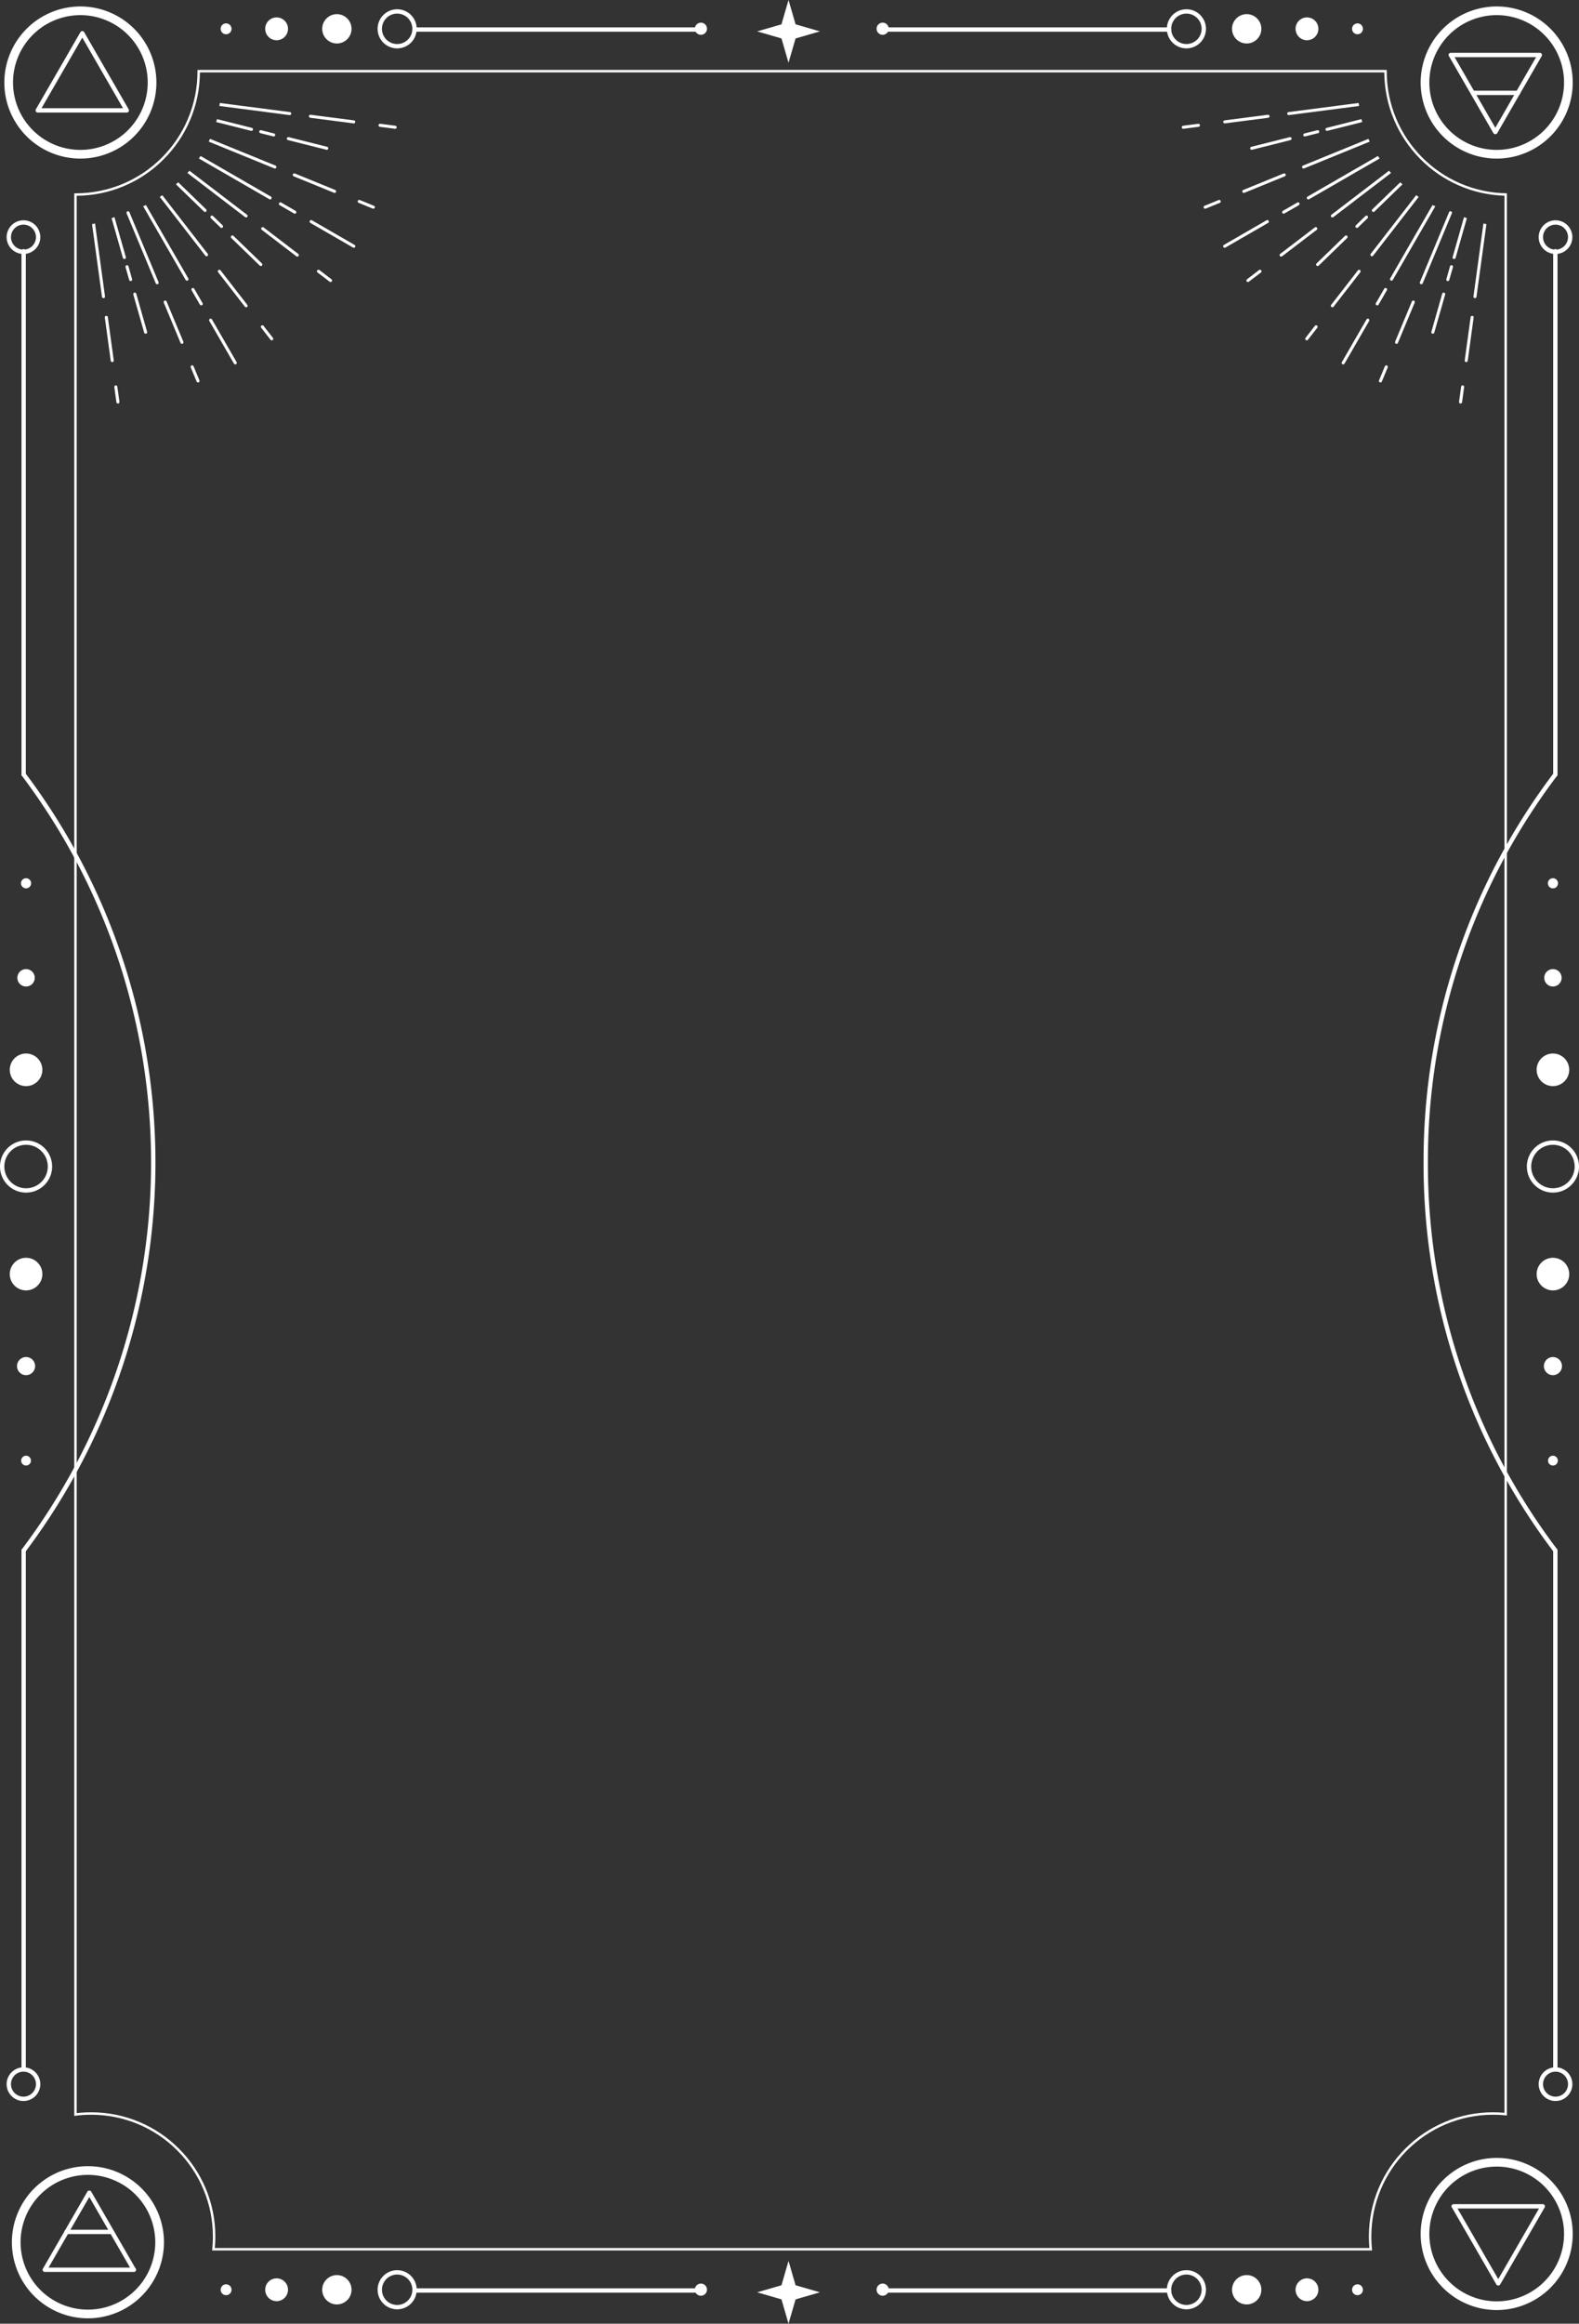 <svg xmlns="http://www.w3.org/2000/svg" preserveAspectRatio="none"  width="644.761" height="948.452" viewBox="0 0 644.761 948.452">
  <rect x="0" y="0" width="644.761" height="948.452" fill="#333333" stroke="none"/>
  <g id="グループ_14052" data-name="グループ 14052" transform="translate(-391.763 -3807.167)">
    <g id="グループ_2377" data-name="グループ 2377" transform="translate(1036.524 4755.618) rotate(180)">
      <path id="パス_45270" data-name="パス 45270" d="M31.045,62.091A31.046,31.046,0,1,1,62.091,31.045,31.08,31.08,0,0,1,31.045,62.091m0-58.543a27.5,27.5,0,1,0,27.5,27.5,27.529,27.529,0,0,0-27.5-27.5" transform="translate(2.564 5.577)" fill="#fff"/>
      <path id="パス_45272" data-name="パス 45272" d="M31.045,62.091A31.046,31.046,0,1,1,62.091,31.045,31.079,31.079,0,0,1,31.045,62.091m0-58.544a27.5,27.5,0,1,0,27.5,27.5,27.529,27.529,0,0,0-27.5-27.5" transform="translate(2.564 883.724)" fill="#fff"/>
      <path id="パス_45397" data-name="パス 45397" d="M31.045,62.091A31.046,31.046,0,1,1,62.091,31.045,31.079,31.079,0,0,1,31.045,62.091m0-58.544a27.5,27.5,0,1,0,27.5,27.5,27.529,27.529,0,0,0-27.5-27.5" transform="translate(639.903 64.291) rotate(180)" fill="#fff"/>
      <path id="パス_45273" data-name="パス 45273" d="M31.046,62.091A31.046,31.046,0,1,1,62.091,31.045,31.079,31.079,0,0,1,31.046,62.091m0-58.544a27.5,27.5,0,1,0,27.5,27.5,27.529,27.529,0,0,0-27.5-27.5" transform="translate(580.898 883.724)" fill="#fff"/>
      <path id="パス_45275" data-name="パス 45275" d="M37.275,33.218H.886a.893.893,0,0,1-.769-.444.9.9,0,0,1,0-.887L18.29.411a.926.926,0,0,1,1.539,0L37.881,31.683a.887.887,0,0,1-.606,1.535M2.421,31.444H35.695L19.06,2.628Z" transform="translate(13.907 15.58)" fill="#fff"/>
      <path id="パス_45276" data-name="パス 45276" d="M19.049,33.253h0a.886.886,0,0,1-.769-.444L.117,1.331A.887.887,0,0,1,.886,0h36.34A.887.887,0,0,1,38,1.331L19.818,32.809a.893.893,0,0,1-.769.444M2.421,1.774,19.049,30.592,35.691,1.774Z" transform="translate(592.109 902.511)" fill="#fff"/>
      <path id="パス_45279" data-name="パス 45279" d="M37.275,33.219H.886a.891.891,0,0,1-.769-.444.9.9,0,0,1,0-.886L18.29.41a.926.926,0,0,1,1.538,0L37.881,31.685a.887.887,0,0,1-.606,1.535M2.421,31.446H35.695L19.06,2.627Z" transform="translate(15.111 893.67)" fill="#fff"/>
      <path id="パス_45398" data-name="パス 45398" d="M37.275,33.219H.886a.891.891,0,0,1-.769-.444.9.9,0,0,1,0-.887L18.29.41a.926.926,0,0,1,1.538,0L37.881,31.685a.887.887,0,0,1-.606,1.535M2.421,31.446H35.695L19.06,2.628Z" transform="translate(627.356 54.345) rotate(180)" fill="#fff"/>
      <path id="パス_45280" data-name="パス 45280" d="M19.13,1.774H.887A.887.887,0,0,1,.887,0H19.13a.887.887,0,1,1,0,1.774" transform="translate(23.984 909.659)" fill="#fff"/>
      <path id="パス_45399" data-name="パス 45399" d="M19.13,1.774H.887A.887.887,0,0,1,.887,0H19.13a.887.887,0,1,1,0,1.774" transform="translate(618.483 38.356) rotate(180)" fill="#fff"/>
      <path id="パス_45281" data-name="パス 45281" d="M12.814,0l2.879,9.931L25.62,12.81l-9.927,2.88-2.879,9.93L9.93,15.689,0,12.81,9.93,9.931Z" transform="translate(309.967 0)" fill="#fff"/>
      <path id="パス_45282" data-name="パス 45282" d="M117.381,1.774H.888A.887.887,0,1,1,.888,0H117.381a.887.887,0,0,1,0,1.774" transform="translate(166.513 12.673)" fill="#fff"/>
      <path id="パス_45283" data-name="パス 45283" d="M7.983,15.964a7.982,7.982,0,1,1,7.984-7.983,7.993,7.993,0,0,1-7.984,7.983m0-14.191a6.208,6.208,0,1,0,6.209,6.207A6.215,6.215,0,0,0,7.983,1.774" transform="translate(152.322 5.875)" fill="#fff"/>
      <path id="パス_45284" data-name="パス 45284" d="M11.974,5.986A5.987,5.987,0,1,1,5.987,0a5.988,5.988,0,0,1,5.988,5.986" transform="translate(129.703 7.87)" fill="#fff"/>
      <path id="パス_45285" data-name="パス 45285" d="M9.314,4.655A4.657,4.657,0,1,1,4.657,0,4.657,4.657,0,0,1,9.314,4.655" transform="translate(106.419 9.201)" fill="#fff"/>
      <path id="パス_45286" data-name="パス 45286" d="M4.432,2.216A2.216,2.216,0,1,1,2.217,0,2.217,2.217,0,0,1,4.432,2.216" transform="translate(88.234 11.64)" fill="#fff"/>
      <path id="パス_45287" data-name="パス 45287" d="M4.955,2.476A2.477,2.477,0,1,1,2.482,0,2.476,2.476,0,0,1,4.955,2.476" transform="translate(281.861 11.417)" fill="#fff"/>
      <path id="パス_45288" data-name="パス 45288" d="M117.385,1.774H.887A.887.887,0,1,1,.887,0h116.5a.887.887,0,1,1,0,1.774" transform="translate(358.109 12.673)" fill="#fff"/>
      <path id="パス_45289" data-name="パス 45289" d="M7.979,15.964a7.982,7.982,0,1,1,7.983-7.983,7.99,7.99,0,0,1-7.983,7.983m0-14.191a6.208,6.208,0,1,0,6.209,6.207A6.212,6.212,0,0,0,7.979,1.774" transform="translate(474.607 5.875)" fill="#fff"/>
      <path id="パス_45290" data-name="パス 45290" d="M0,5.986A5.985,5.985,0,1,0,5.984,0,5.985,5.985,0,0,0,0,5.986" transform="translate(501.216 7.87)" fill="#fff"/>
      <path id="パス_45291" data-name="パス 45291" d="M0,4.655A4.655,4.655,0,1,0,4.653,0,4.654,4.654,0,0,0,0,4.655" transform="translate(527.162 9.201)" fill="#fff"/>
      <path id="パス_45292" data-name="パス 45292" d="M0,2.216A2.218,2.218,0,1,0,2.218,0,2.216,2.216,0,0,0,0,2.216" transform="translate(550.223 11.64)" fill="#fff"/>
      <path id="パス_45293" data-name="パス 45293" d="M0,2.476A2.476,2.476,0,1,0,2.478,0,2.477,2.477,0,0,0,0,2.476" transform="translate(356.075 11.417)" fill="#fff"/>
      <path id="パス_45294" data-name="パス 45294" d="M12.814,0l2.879,9.931,9.927,2.875L15.693,15.69l-2.879,9.93L9.93,15.69,0,12.806,9.93,9.931Z" transform="translate(309.967 922.832)" fill="#fff"/>
      <path id="パス_45295" data-name="パス 45295" d="M117.381,1.774H.888A.887.887,0,1,1,.888,0H117.381a.887.887,0,1,1,0,1.774" transform="translate(166.513 935.504)" fill="#fff"/>
      <path id="パス_45296" data-name="パス 45296" d="M7.983,15.963A7.981,7.981,0,1,1,15.966,7.98a7.994,7.994,0,0,1-7.984,7.983m0-14.188A6.207,6.207,0,1,0,14.192,7.98,6.214,6.214,0,0,0,7.983,1.774" transform="translate(152.322 928.705)" fill="#fff"/>
      <path id="パス_45297" data-name="パス 45297" d="M11.974,5.985A5.987,5.987,0,1,1,5.987,0a5.986,5.986,0,0,1,5.988,5.985" transform="translate(129.703 930.701)" fill="#fff"/>
      <path id="パス_45298" data-name="パス 45298" d="M9.314,4.654A4.657,4.657,0,1,1,4.657,0,4.656,4.656,0,0,1,9.314,4.654" transform="translate(106.419 932.031)" fill="#fff"/>
      <path id="パス_45299" data-name="パス 45299" d="M4.432,2.215A2.216,2.216,0,1,1,2.217,0,2.216,2.216,0,0,1,4.432,2.215" transform="translate(88.234 934.471)" fill="#fff"/>
      <path id="パス_45300" data-name="パス 45300" d="M4.955,2.478A2.477,2.477,0,1,1,2.482,0,2.475,2.475,0,0,1,4.955,2.478" transform="translate(281.861 934.245)" fill="#fff"/>
      <path id="パス_45301" data-name="パス 45301" d="M117.385,1.774H.887A.887.887,0,1,1,.887,0h116.5a.887.887,0,1,1,0,1.774" transform="translate(358.109 935.504)" fill="#fff"/>
      <path id="パス_45302" data-name="パス 45302" d="M7.979,15.963A7.981,7.981,0,1,1,15.963,7.98a7.991,7.991,0,0,1-7.983,7.983m0-14.188A6.207,6.207,0,1,0,14.188,7.98,6.211,6.211,0,0,0,7.979,1.774" transform="translate(474.607 928.705)" fill="#fff"/>
      <path id="パス_45303" data-name="パス 45303" d="M0,5.985A5.985,5.985,0,1,0,5.984,0,5.983,5.983,0,0,0,0,5.985" transform="translate(501.216 930.701)" fill="#fff"/>
      <path id="パス_45304" data-name="パス 45304" d="M0,4.654A4.655,4.655,0,1,0,4.653,0,4.654,4.654,0,0,0,0,4.654" transform="translate(527.162 932.031)" fill="#fff"/>
      <path id="パス_45305" data-name="パス 45305" d="M0,2.215A2.218,2.218,0,1,0,2.218,0,2.215,2.215,0,0,0,0,2.215" transform="translate(550.223 934.471)" fill="#fff"/>
      <path id="パス_45306" data-name="パス 45306" d="M0,2.478A2.476,2.476,0,1,0,2.478,0,2.477,2.477,0,0,0,0,2.478" transform="translate(356.075 934.245)" fill="#fff"/>
      <path id="パス_45307" data-name="パス 45307" d="M.887,213.494A.888.888,0,0,1,0,212.607V.887a.887.887,0,1,1,1.774,0v211.72a.888.888,0,0,1-.887.887" transform="translate(8.773 102.984)" fill="#fff"/>
      <path id="パス_45308" data-name="パス 45308" d="M.887,215.337A.889.889,0,0,1,0,214.45V.887a.887.887,0,0,1,1.774,0V214.45a.889.889,0,0,1-.887.887" transform="translate(8.773 631.447)" fill="#fff"/>
      <path id="パス_45309" data-name="パス 45309" d="M.888,318.516A.887.887,0,0,1,.181,317.1,260.3,260.3,0,0,0,52.924,159.257,260.288,260.288,0,0,0,.181,1.42.886.886,0,1,1,1.595.353a262.026,262.026,0,0,1,53.1,158.9,262.031,262.031,0,0,1-53.1,158.906.883.883,0,0,1-.707.353" transform="translate(8.772 314.705)" fill="#fff"/>
      <path id="パス_45310" data-name="パス 45310" d="M6.875,13.748a6.874,6.874,0,1,1,6.874-6.874,6.882,6.882,0,0,1-6.874,6.874m0-11.975a5.1,5.1,0,1,0,5.1,5.1,5.106,5.106,0,0,0-5.1-5.1" transform="translate(2.71 90.899)" fill="#fff"/>
      <path id="パス_45311" data-name="パス 45311" d="M6.875,13.748a6.874,6.874,0,1,1,6.874-6.874,6.882,6.882,0,0,1-6.874,6.874m0-11.974a5.1,5.1,0,1,0,5.1,5.1,5.1,5.1,0,0,0-5.1-5.1" transform="translate(2.71 844.785)" fill="#fff"/>
      <path id="パス_45312" data-name="パス 45312" d="M10.644,21.289A10.644,10.644,0,1,1,21.289,10.644,10.656,10.656,0,0,1,10.644,21.289m0-19.514a8.87,8.87,0,1,0,8.871,8.87,8.879,8.879,0,0,0-8.871-8.87" transform="translate(0 461.671)" fill="#fff"/>
      <path id="パス_45313" data-name="パス 45313" d="M13.305,6.653A6.653,6.653,0,1,1,6.653,0a6.655,6.655,0,0,1,6.653,6.653" transform="translate(3.991 421.758)" fill="#fff"/>
      <path id="パス_45314" data-name="パス 45314" d="M7.387,3.7A3.694,3.694,0,1,1,3.694,0,3.694,3.694,0,0,1,7.387,3.7" transform="translate(6.951 387.163)" fill="#fff"/>
      <path id="パス_45315" data-name="パス 45315" d="M3.992,2A2,2,0,1,1,2,0a2,2,0,0,1,2,2" transform="translate(8.649 350.276)" fill="#fff"/>
      <path id="パス_45316" data-name="パス 45316" d="M0,6.653a6.652,6.652,0,1,1,6.652,6.652A6.652,6.652,0,0,1,0,6.653" transform="translate(3.992 505.137)" fill="#fff"/>
      <path id="パス_45317" data-name="パス 45317" d="M0,3.547A3.548,3.548,0,1,1,3.548,7.1,3.546,3.546,0,0,1,0,3.547" transform="translate(7.096 545.795)" fill="#fff"/>
      <path id="パス_45318" data-name="パス 45318" d="M0,2.072A2.069,2.069,0,1,1,2.068,4.14,2.07,2.07,0,0,1,0,2.072" transform="translate(8.575 585.856)" fill="#fff"/>
      <path id="パス_45319" data-name="パス 45319" d="M.888,213.494A.888.888,0,0,1,0,212.607V.887a.887.887,0,0,1,1.775,0v211.72a.888.888,0,0,1-.887.887" transform="translate(634.214 102.984)" fill="#fff"/>
      <path id="パス_45320" data-name="パス 45320" d="M.888,215.337A.89.89,0,0,1,0,214.45V.887a.887.887,0,0,1,1.775,0V214.45a.889.889,0,0,1-.887.887" transform="translate(634.214 631.447)" fill="#fff"/>
      <path id="パス_45321" data-name="パス 45321" d="M53.81,318.516a.882.882,0,0,1-.707-.353A264.306,264.306,0,0,1,53.1.353.886.886,0,1,1,54.517,1.42a262.541,262.541,0,0,0,0,315.676.887.887,0,0,1-.707,1.421" transform="translate(581.291 314.705)" fill="#fff"/>
      <path id="パス_45322" data-name="パス 45322" d="M6.875,13.748a6.874,6.874,0,1,1,6.875-6.874,6.883,6.883,0,0,1-6.875,6.874m0-11.975a5.1,5.1,0,1,0,5.1,5.1,5.106,5.106,0,0,0-5.1-5.1" transform="translate(628.302 90.899)" fill="#fff"/>
      <path id="パス_45323" data-name="パス 45323" d="M6.875,13.748a6.874,6.874,0,1,1,6.875-6.874,6.882,6.882,0,0,1-6.875,6.874m0-11.974a5.1,5.1,0,1,0,5.1,5.1,5.105,5.105,0,0,0-5.1-5.1" transform="translate(628.302 844.785)" fill="#fff"/>
      <path id="パス_45324" data-name="パス 45324" d="M10.644,21.289A10.644,10.644,0,1,1,21.288,10.644,10.656,10.656,0,0,1,10.644,21.289m0-19.514a8.87,8.87,0,1,0,8.87,8.87,8.879,8.879,0,0,0-8.87-8.87" transform="translate(623.473 461.671)" fill="#fff"/>
      <path id="パス_45325" data-name="パス 45325" d="M0,6.653A6.653,6.653,0,1,0,6.653,0,6.655,6.655,0,0,0,0,6.653" transform="translate(627.464 421.758)" fill="#fff"/>
      <path id="パス_45326" data-name="パス 45326" d="M0,3.7A3.694,3.694,0,1,0,3.693,0,3.693,3.693,0,0,0,0,3.7" transform="translate(630.424 387.163)" fill="#fff"/>
      <path id="パス_45327" data-name="パス 45327" d="M0,2A2,2,0,1,0,2,0,2,2,0,0,0,0,2" transform="translate(632.12 350.276)" fill="#fff"/>
      <path id="パス_45328" data-name="パス 45328" d="M13.306,6.653a6.653,6.653,0,1,0-6.654,6.652,6.653,6.653,0,0,0,6.654-6.652" transform="translate(627.464 505.137)" fill="#fff"/>
      <path id="パス_45329" data-name="パス 45329" d="M7.1,3.547A3.548,3.548,0,1,0,3.548,7.1,3.546,3.546,0,0,0,7.1,3.547" transform="translate(630.569 545.795)" fill="#fff"/>
      <path id="パス_45330" data-name="パス 45330" d="M4.137,2.072A2.069,2.069,0,1,0,2.069,4.14,2.07,2.07,0,0,0,4.137,2.072" transform="translate(632.048 585.856)" fill="#fff"/>
      <path id="パス_45331" data-name="パス 45331" d="M29.646.307A.625.625,0,0,0,28.8.082L0,16.707c.232.339.475.675.7,1.022L29.421,1.148a.619.619,0,0,0,.225-.841" transform="translate(81.412 867.055)" fill="#fff"/>
      <path id="パス_45332" data-name="パス 45332" d="M7.086.774A.613.613,0,0,0,7.027.306.637.637,0,0,0,6.178.08L.309,3.469a.627.627,0,0,0-.228.848.621.621,0,0,0,.538.309.583.583,0,0,0,.308-.083L6.8,1.154A.618.618,0,0,0,7.086.774" transform="translate(114.113 861.232)" fill="#fff"/>
      <path id="パス_45333" data-name="パス 45333" d="M.617,11.3a.611.611,0,0,0,.312-.083L18.355,1.151a.617.617,0,0,0,.287-.382A.6.6,0,0,0,18.58.308.626.626,0,0,0,17.734.08L.31,10.138a.622.622,0,0,0-.226.849.611.611,0,0,0,.534.308" transform="translate(126.646 847.328)" fill="#fff"/>
      <path id="パス_45334" data-name="パス 45334" d="M1.157,30.866,18.443.926a.628.628,0,0,0-.225-.849.644.644,0,0,0-.853.229L0,30.394a8.589,8.589,0,0,1,1.157.472" transform="translate(58.659 833.891)" fill="#fff"/>
      <path id="パス_45335" data-name="パス 45335" d="M.022,6.648a.624.624,0,0,0,.288.374.659.659,0,0,0,.311.083.622.622,0,0,0,.534-.312L4.547.925A.607.607,0,0,0,4.61.453.642.642,0,0,0,4.319.075.646.646,0,0,0,3.473.3L.081,6.177a.623.623,0,0,0-.059.472" transform="translate(78.376 823.805)" fill="#fff"/>
      <path id="パス_45336" data-name="パス 45336" d="M.618,18.659a.618.618,0,0,0,.534-.308L11.214.926a.622.622,0,0,0,.062-.471A.592.592,0,0,0,10.989.08a.629.629,0,0,0-.845.226L.081,17.734a.614.614,0,0,0-.059.468.629.629,0,0,0,.285.377.662.662,0,0,0,.312.08" transform="translate(85.612 799.719)" fill="#fff"/>
      <path id="パス_45337" data-name="パス 45337" d="M.551,30.3c.222.056.44.132.666.191L5.29.7A.618.618,0,0,0,4.064.537L0,30.221c.187.035.36.035.551.083" transform="translate(37.802 826.763)" fill="#fff"/>
      <path id="パス_45338" data-name="パス 45338" d="M.533,18.872c.031,0,.059,0,.089,0a.619.619,0,0,0,.61-.533L3.644.7a.615.615,0,0,0-.526-.7.63.63,0,0,0-.7.526L.007,18.175a.605.605,0,0,0,.117.458.612.612,0,0,0,.409.239" transform="translate(43.018 800.668)" fill="#fff"/>
      <path id="パス_45339" data-name="パス 45339" d="M.535,7.393c.028,0,.056,0,.084,0a.621.621,0,0,0,.612-.533L2.074.7a.617.617,0,0,0-.527-.7.629.629,0,0,0-.7.534L.006,6.7a.621.621,0,0,0,.529.7" transform="translate(46.903 783.752)" fill="#fff"/>
      <path id="パス_45340" data-name="パス 45340" d="M26.779.047,0,10.975c.179.374.35.748.522,1.126L27.248,1.19a.6.6,0,0,0,.34-.336.6.6,0,0,0,0-.471.622.622,0,0,0-.808-.336" transform="translate(85.457 879.671)" fill="#fff"/>
      <path id="パス_45341" data-name="パス 45341" d="M17.678.386a.622.622,0,0,0-.807-.34L.384,6.779A.616.616,0,0,0,.048,7.1a.646.646,0,0,0,0,.481.621.621,0,0,0,.576.382.61.61,0,0,0,.236-.045L17.342,1.193a.624.624,0,0,0,.336-.807" transform="translate(119.756 869.714)" fill="#fff"/>
      <path id="パス_45342" data-name="パス 45342" d="M.622,3.586a.55.55,0,0,0,.232-.048L6.609,1.189a.622.622,0,0,0,.34-.329.633.633,0,0,0,0-.478A.628.628,0,0,0,6.141.045L.386,2.394a.619.619,0,0,0-.337.336.6.6,0,0,0,0,.471.618.618,0,0,0,.575.385" transform="translate(146.288 863.264)" fill="#fff"/>
      <path id="パス_45343" data-name="パス 45343" d="M1.022,24.936,19.587.991a.62.62,0,0,0-.111-.867.627.627,0,0,0-.866.115L0,24.234c.343.228.683.464,1.022.7" transform="translate(65.467 843.843)" fill="#fff"/>
      <path id="パス_45344" data-name="パス 45344" d="M0,14.761a.661.661,0,0,0,.236.412.6.6,0,0,0,.382.132.621.621,0,0,0,.489-.239L12.024.994a.622.622,0,0,0-.114-.87.63.63,0,0,0-.866.111L.13,14.306A.628.628,0,0,0,0,14.761" transform="translate(89.171 823.029)" fill="#fff"/>
      <path id="パス_45345" data-name="パス 45345" d="M.615,6.148A.611.611,0,0,0,1.107,5.9L4.918,1a.626.626,0,0,0-.11-.874.633.633,0,0,0-.867.115L.13,5.147a.619.619,0,0,0,.108.866.608.608,0,0,0,.377.135" transform="translate(106.738 809.539)" fill="#fff"/>
      <path id="パス_45346" data-name="パス 45346" d="M28.621.005,0,3.723c.052.41.1.814.145,1.224L28.78,1.232a.617.617,0,0,0,.534-.693.609.609,0,0,0-.693-.534" transform="translate(89.821 901.472)" fill="#fff"/>
      <path id="パス_45347" data-name="パス 45347" d="M18.892.541A.6.6,0,0,0,18.2.007L.539,2.294a.662.662,0,0,0-.413.236.635.635,0,0,0-.121.461.616.616,0,0,0,.613.537L18.358,1.234a.625.625,0,0,0,.534-.693" transform="translate(126.367 898.086)" fill="#fff"/>
      <path id="パス_45348" data-name="パス 45348" d="M.616,2.036H.7l6.163-.8A.621.621,0,0,0,7.4.542.611.611,0,0,0,6.7.005L.536.809a.609.609,0,0,0-.409.236A.6.6,0,0,0,.007,1.5a.606.606,0,0,0,.61.533" transform="translate(154.789 895.887)" fill="#fff"/>
      <path id="パス_45349" data-name="パス 45349" d="M24.448.235a.637.637,0,0,0-.866-.114L0,18.148q.411.463.818.932L24.334,1.1a.625.625,0,0,0,.114-.87" transform="translate(76.748 859.703)" fill="#fff"/>
      <path id="パス_45350" data-name="パス 45350" d="M.007,11.344a.6.6,0,0,0,.117.457.6.6,0,0,0,.492.239.573.573,0,0,0,.375-.124L15.141,1.105A.6.6,0,0,0,15.377.69a.6.6,0,0,0-.117-.451.639.639,0,0,0-.873-.117L.242,10.936a.608.608,0,0,0-.235.408" transform="translate(106.869 843.707)" fill="#fff"/>
      <path id="パス_45351" data-name="パス 45351" d="M.618,5.01a.622.622,0,0,0,.375-.125L5.934,1.1A.628.628,0,0,0,6.173.7.635.635,0,0,0,6.051.239.628.628,0,0,0,5.185.124L.244,3.893a.627.627,0,0,0-.118.873.62.62,0,0,0,.492.243" transform="translate(129.638 833.341)" fill="#fff"/>
      <path id="パス_45352" data-name="パス 45352" d="M.608,29.824l.011,0a.607.607,0,0,0,.572-.381L13.1.854a.591.591,0,0,0,0-.472.578.578,0,0,0-.333-.336.627.627,0,0,0-.807.329L.05,28.975a.6.6,0,0,0,0,.472c.038.089.121.131.191.194.124.058.25.125.37.184" transform="translate(51.86 832.431)" fill="#fff"/>
      <path id="パス_45353" data-name="パス 45353" d="M.619,17.676a.619.619,0,0,0,.572-.381L8.037.858A.625.625,0,0,0,7.7.046a.627.627,0,0,0-.807.332L.047,16.812a.634.634,0,0,0,.334.818.673.673,0,0,0,.238.045" transform="translate(67.051 808.111)" fill="#fff"/>
      <path id="パス_45354" data-name="パス 45354" d="M.618,6.977A.614.614,0,0,0,1.19,6.6L3.583.854a.617.617,0,0,0,0-.474A.628.628,0,0,0,3.251.044.636.636,0,0,0,2.44.38L.049,6.117a.614.614,0,0,0,.333.808.5.5,0,0,0,.236.052" transform="translate(78.068 792.352)" fill="#fff"/>
      <path id="パス_45355" data-name="パス 45355" d="M1.168,17.085,5.81.786A.6.6,0,0,0,5.758.316a.6.6,0,0,0-.37-.295.645.645,0,0,0-.77.425L0,16.669c.388.142.787.267,1.168.416" transform="translate(45.786 842.734)" fill="#fff"/>
      <path id="パス_45356" data-name="パス 45356" d="M1.219,6.026,2.709.784a.614.614,0,0,0-.43-.763.628.628,0,0,0-.762.426L.024,5.686a.618.618,0,0,0,.426.763.574.574,0,0,0,.173.028.627.627,0,0,0,.6-.451" transform="translate(51.452 833.734)" fill="#fff"/>
      <path id="パス_45357" data-name="パス 45357" d="M.453,16.761a.671.671,0,0,0,.169.024.613.613,0,0,0,.593-.444L5.643.785A.606.606,0,0,0,5.591.313.613.613,0,0,0,5.22.022a.633.633,0,0,0-.765.427L.023,16a.61.61,0,0,0,.055.465.6.6,0,0,0,.375.295" transform="translate(54.636 812.237)" fill="#fff"/>
      <path id="パス_45358" data-name="パス 45358" d="M14.258.018,0,3.6C.111,4,.229,4.4.333,4.8L14.56,1.224A.622.622,0,0,0,15.01.472a.634.634,0,0,0-.752-.454" transform="translate(88.498 895.032)" fill="#fff"/>
      <path id="パス_45359" data-name="パス 45359" d="M.466,1.341A.621.621,0,0,0,.618,2.564a.571.571,0,0,0,.152-.02L6.055,1.216A.581.581,0,0,0,6.432.932.612.612,0,0,0,6.5.461.623.623,0,0,0,5.753.017Z" transform="translate(106.076 892.757)" fill="#fff"/>
      <path id="パス_45360" data-name="パス 45360" d="M.618,5.174A.566.566,0,0,0,.77,5.157l15.686-3.94A.62.62,0,0,0,16.9.465a.626.626,0,0,0-.748-.447L.472,3.961a.587.587,0,0,0-.385.281.61.61,0,0,0-.069.468.624.624,0,0,0,.6.464" transform="translate(117.353 887.309)" fill="#fff"/>
      <path id="パス_45361" data-name="パス 45361" d="M.922,12.109l11.4-11.049a.622.622,0,0,0,.01-.877.635.635,0,0,0-.877-.014L0,11.273c.309.274.617.551.922.835" transform="translate(72.073 861.934)" fill="#fff"/>
      <path id="パス_45362" data-name="パス 45362" d="M1.049,4.851,4.961,1.057A.62.62,0,0,0,5.152.62.6.6,0,0,0,4.975.18.632.632,0,0,0,4.1.17L.189,3.964A.615.615,0,0,0,.616,5.025a.637.637,0,0,0,.433-.173" transform="translate(86.15 855.422)" fill="#fff"/>
      <path id="パス_45363" data-name="パス 45363" d="M0,11.859a.614.614,0,0,0,.177.444.624.624,0,0,0,.877.007L12.66,1.06a.619.619,0,0,0,.015-.877A.631.631,0,0,0,11.8.169L.19,11.422a.613.613,0,0,0-.19.437" transform="translate(94.499 839.866)" fill="#fff"/>
      <path id="パス_45364" data-name="パス 45364" d="M.082.307A.625.625,0,0,1,.927.082l28.8,16.625c-.232.339-.475.675-.7,1.022L.307,1.148A.619.619,0,0,1,.082.307" transform="translate(533.841 867.055)" fill="#fff"/>
      <path id="パス_45365" data-name="パス 45365" d="M.022.774A.614.614,0,0,1,.081.306.636.636,0,0,1,.93.08L6.8,3.469a.619.619,0,0,1-.308,1.157.584.584,0,0,1-.309-.083L.306,1.154A.618.618,0,0,1,.022.774" transform="translate(523.758 861.232)" fill="#fff"/>
      <path id="パス_45366" data-name="パス 45366" d="M18.045,11.3a.612.612,0,0,1-.312-.083L.308,1.151A.616.616,0,0,1,.021.769.6.6,0,0,1,.084.308.626.626,0,0,1,.929.08L18.353,10.138a.621.621,0,0,1,.225.849.61.61,0,0,1-.534.308" transform="translate(499.67 847.328)" fill="#fff"/>
      <path id="パス_45367" data-name="パス 45367" d="M17.369,30.866.082.926A.628.628,0,0,1,.307.077.644.644,0,0,1,1.16.306L18.525,30.394a8.568,8.568,0,0,0-1.156.472" transform="translate(567.796 833.891)" fill="#fff"/>
      <path id="パス_45368" data-name="パス 45368" d="M4.61,6.648a.624.624,0,0,1-.287.374.658.658,0,0,1-.312.083.622.622,0,0,1-.534-.312L.085.925A.609.609,0,0,1,.022.453.641.641,0,0,1,.313.075.645.645,0,0,1,1.159.3L4.552,6.177a.622.622,0,0,1,.058.472" transform="translate(561.972 823.805)" fill="#fff"/>
      <path id="パス_45369" data-name="パス 45369" d="M10.679,18.659a.618.618,0,0,1-.534-.308L.083.926A.622.622,0,0,1,.021.455.6.6,0,0,1,.308.08a.63.63,0,0,1,.846.226L11.216,17.734a.611.611,0,0,1,.059.468.627.627,0,0,1-.285.377.662.662,0,0,1-.311.08" transform="translate(548.069 799.719)" fill="#fff"/>
      <path id="パス_45370" data-name="パス 45370" d="M4.746,30.3c-.222.056-.44.132-.666.191L.006.7A.617.617,0,0,1,.536.007a.613.613,0,0,1,.7.53L5.3,30.221c-.187.035-.361.035-.551.083" transform="translate(601.881 826.763)" fill="#fff"/>
      <path id="パス_45371" data-name="パス 45371" d="M3.118,18.872c-.031,0-.059,0-.09,0a.619.619,0,0,1-.609-.533L.006.7a.616.616,0,0,1,.527-.7.63.63,0,0,1,.7.526L3.644,18.175a.6.6,0,0,1-.118.458.614.614,0,0,1-.409.239" transform="translate(598.312 800.668)" fill="#fff"/>
      <path id="パス_45372" data-name="パス 45372" d="M1.545,7.393c-.028,0-.055,0-.083,0a.623.623,0,0,1-.613-.533L.006.7a.616.616,0,0,1,.527-.7.628.628,0,0,1,.7.534L2.075,6.7a.623.623,0,0,1-.53.7" transform="translate(595.997 783.752)" fill="#fff"/>
      <path id="パス_45373" data-name="パス 45373" d="M.855.047,27.636,10.975c-.18.374-.349.748-.523,1.126L.388,1.19A.6.6,0,0,1,.048.853a.6.6,0,0,1,0-.471A.621.621,0,0,1,.855.047" transform="translate(531.889 879.671)" fill="#fff"/>
      <path id="パス_45374" data-name="パス 45374" d="M.046.386A.623.623,0,0,1,.854.046L17.339,6.779a.618.618,0,0,1,.337.326.644.644,0,0,1,0,.481.621.621,0,0,1-.576.382.609.609,0,0,1-.235-.045L.382,1.193A.624.624,0,0,1,.046.386" transform="translate(507.501 869.714)" fill="#fff"/>
      <path id="パス_45375" data-name="パス 45375" d="M6.374,3.586a.551.551,0,0,1-.232-.048L.386,1.189A.621.621,0,0,1,.047.859a.628.628,0,0,1,0-.478A.627.627,0,0,1,.855.045L6.61,2.394a.62.62,0,0,1,.337.336.6.6,0,0,1,0,.471.618.618,0,0,1-.575.385" transform="translate(491.697 863.264)" fill="#fff"/>
      <path id="パス_45376" data-name="パス 45376" d="M18.694,24.936.129.991A.619.619,0,0,1,.24.124a.628.628,0,0,1,.866.115l18.61,23.995q-.515.343-1.022.7" transform="translate(559.797 843.843)" fill="#fff"/>
      <path id="パス_45377" data-name="パス 45377" d="M12.147,14.761a.659.659,0,0,1-.235.412.6.6,0,0,1-.382.132.62.62,0,0,1-.488-.239L.128.994A.622.622,0,0,1,.242.124a.63.63,0,0,1,.866.111L12.023,14.306a.625.625,0,0,1,.125.455" transform="translate(543.656 823.029)" fill="#fff"/>
      <path id="パス_45378" data-name="パス 45378" d="M4.432,6.148A.613.613,0,0,1,3.94,5.9L.129,1A.626.626,0,0,1,.24.122a.632.632,0,0,1,.866.115l3.811,4.91a.6.6,0,0,1,.125.457.627.627,0,0,1-.61.545" transform="translate(533.194 809.539)" fill="#fff"/>
      <path id="パス_45379" data-name="パス 45379" d="M.7.005l28.62,3.717c-.052.41-.1.814-.146,1.224L.538,1.232A.615.615,0,0,1,0,.539.608.608,0,0,1,.7.005" transform="translate(525.841 901.472)" fill="#fff"/>
      <path id="パス_45380" data-name="パス 45380" d="M0,.541A.6.6,0,0,1,.7.007l17.66,2.287a.662.662,0,0,1,.413.236.636.636,0,0,1,.121.461.617.617,0,0,1-.612.537L.538,1.234A.625.625,0,0,1,0,.541" transform="translate(499.714 898.086)" fill="#fff"/>
      <path id="パス_45381" data-name="パス 45381" d="M6.787,2.036H6.7l-6.164-.8a.622.622,0,0,1-.534-.7A.612.612,0,0,1,.7.005l6.168.8A.616.616,0,0,1,7.4,1.5a.606.606,0,0,1-.61.533" transform="translate(482.788 895.887)" fill="#fff"/>
      <path id="パス_45382" data-name="パス 45382" d="M.126.235A.638.638,0,0,1,.992.121L24.575,18.148q-.411.463-.818.932L.241,1.1A.625.625,0,0,1,.126.235" transform="translate(543.657 859.703)" fill="#fff"/>
      <path id="パス_45383" data-name="パス 45383" d="M15.377,11.344a.607.607,0,0,1-.61.7.573.573,0,0,1-.375-.124L.242,1.105A.6.6,0,0,1,.007.69.6.6,0,0,1,.124.239.639.639,0,0,1,1,.122L15.142,10.936a.61.61,0,0,1,.235.408" transform="translate(522.727 843.707)" fill="#fff"/>
      <path id="パス_45384" data-name="パス 45384" d="M5.559,5.01a.622.622,0,0,1-.374-.125L.244,1.1A.627.627,0,0,1,0,.7.636.636,0,0,1,.126.239.628.628,0,0,1,.993.124l4.941,3.77a.628.628,0,0,1,.118.873.619.619,0,0,1-.492.243" transform="translate(509.163 833.341)" fill="#fff"/>
      <path id="パス_45385" data-name="パス 45385" d="M12.541,29.824l-.011,0a.606.606,0,0,1-.571-.381L.049.854a.592.592,0,0,1,0-.472A.581.581,0,0,1,.382.047a.628.628,0,0,1,.808.329L13.1,28.975a.6.6,0,0,1,0,.472c-.038.089-.121.131-.19.194-.125.058-.25.125-.37.184" transform="translate(579.974 832.431)" fill="#fff"/>
      <path id="パス_45386" data-name="パス 45386" d="M7.464,17.676a.619.619,0,0,1-.572-.381L.046.858A.625.625,0,0,1,.382.046a.627.627,0,0,1,.807.332L8.035,16.812a.632.632,0,0,1-.332.818.681.681,0,0,1-.239.045" transform="translate(569.846 808.111)" fill="#fff"/>
      <path id="パス_45387" data-name="パス 45387" d="M3.013,6.977A.613.613,0,0,1,2.442,6.6L.047.854a.621.621,0,0,1,0-.474A.63.63,0,0,1,.379.044.636.636,0,0,1,1.19.38L3.581,6.117a.614.614,0,0,1-.334.808.5.5,0,0,1-.235.052" transform="translate(563.281 792.352)" fill="#fff"/>
      <path id="パス_45388" data-name="パス 45388" d="M4.669,17.085.026.786A.6.6,0,0,1,.078.316.6.6,0,0,1,.448.021a.645.645,0,0,1,.77.425L5.836,16.669c-.388.142-.787.267-1.167.416" transform="translate(593.359 842.734)" fill="#fff"/>
      <path id="パス_45389" data-name="パス 45389" d="M1.514,6.026.024.784A.614.614,0,0,1,.454.022a.63.63,0,0,1,.762.426L2.709,5.686a.619.619,0,0,1-.426.763.581.581,0,0,1-.173.028.626.626,0,0,1-.6-.451" transform="translate(590.795 833.734)" fill="#fff"/>
      <path id="パス_45390" data-name="パス 45390" d="M5.216,16.761a.67.67,0,0,1-.17.024.614.614,0,0,1-.593-.444L.026.785A.61.61,0,0,1,.449.022a.633.633,0,0,1,.765.427L5.645,16a.616.616,0,0,1-.429.759" transform="translate(584.674 812.237)" fill="#fff"/>
      <path id="パス_45391" data-name="パス 45391" d="M.77.018,15.028,3.6C14.918,4,14.8,4.4,14.7,4.8L.469,1.224A.622.622,0,0,1,.019.472.634.634,0,0,1,.77.018" transform="translate(541.454 895.032)" fill="#fff"/>
      <path id="パス_45392" data-name="パス 45392" d="M6.055,1.341A.621.621,0,0,1,5.9,2.564a.576.576,0,0,1-.152-.02L.466,1.216A.581.581,0,0,1,.089.932.607.607,0,0,1,.02.461.622.622,0,0,1,.768.017Z" transform="translate(532.382 892.757)" fill="#fff"/>
      <path id="パス_45393" data-name="パス 45393" d="M16.3,5.174a.566.566,0,0,1-.152-.017L.465,1.217A.62.62,0,0,1,.019.465.626.626,0,0,1,.767.019L16.449,3.961a.584.584,0,0,1,.384.281.612.612,0,0,1,.07.468.625.625,0,0,1-.6.464" transform="translate(510.706 887.309)" fill="#fff"/>
      <path id="パス_45394" data-name="パス 45394" d="M11.586,12.109.186,1.059A.623.623,0,0,1,.176.182.635.635,0,0,1,1.052.169l11.454,11.1c-.308.274-.617.551-.921.835" transform="translate(560.398 861.934)" fill="#fff"/>
      <path id="パス_45395" data-name="パス 45395" d="M4.1,4.851.19,1.057A.616.616,0,0,1,0,.62.6.6,0,0,1,.177.18.631.631,0,0,1,1.049.17L4.961,3.964a.615.615,0,0,1-.426,1.061A.637.637,0,0,1,4.1,4.851" transform="translate(553.679 855.422)" fill="#fff"/>
      <path id="パス_45396" data-name="パス 45396" d="M12.85,11.859a.62.62,0,0,1-1.054.451L.189,1.06A.619.619,0,0,1,.175.183.63.63,0,0,1,1.048.169L12.659,11.422a.614.614,0,0,1,.19.437" transform="translate(537.632 839.866)" fill="#fff"/>
    </g>
    <g id="前面オブジェクトで型抜き_4" data-name="前面オブジェクトで型抜き 4" transform="translate(422.079 3835.717)" fill="none">
      <path d="M529.964,890H56.3a50.472,50.472,0,0,0,.319-5.665,49.439,49.439,0,0,0-3.905-19.355,49.559,49.559,0,0,0-10.65-15.805A49.523,49.523,0,0,0,6.92,834.611a50.262,50.262,0,0,0-6.92.478V50.35c.159,0,.347,0,.63,0a49.342,49.342,0,0,0,19.343-3.908A49.487,49.487,0,0,0,35.768,35.789a49.526,49.526,0,0,0,10.65-15.8A49.417,49.417,0,0,0,50.323.629c0-.21,0-.42,0-.629H535.94V.037c0,.2,0,.394,0,.591a49.439,49.439,0,0,0,3.847,19.218,49.553,49.553,0,0,0,10.5,15.736,49.536,49.536,0,0,0,15.592,10.688A49.331,49.331,0,0,0,585,50.35v784.58a50.247,50.247,0,0,0-5.661-.319,49.677,49.677,0,0,0-49.694,49.724,50.509,50.509,0,0,0,.319,5.665Z" stroke="none"/>
      <path d="M 528.857 889 C 528.716 887.452 528.645 885.888 528.645 884.334 C 528.645 877.489 529.985 870.846 532.629 864.59 C 535.184 858.549 538.839 853.124 543.493 848.467 C 548.15 843.808 553.571 840.151 559.607 837.596 C 565.859 834.951 572.498 833.61 579.339 833.61 C 580.895 833.61 582.458 833.681 584 833.822 L 584 51.328 C 577.574 51.126 571.348 49.735 565.479 47.188 C 559.514 44.601 554.163 40.932 549.574 36.286 C 544.982 31.638 541.378 26.238 538.861 20.234 C 536.304 14.135 534.984 7.666 534.937 1 L 51.322 1 C 51.274 7.72 49.935 14.236 47.339 20.373 C 44.79 26.41 41.134 31.834 36.476 36.496 C 31.827 41.151 26.406 44.808 20.363 47.366 C 14.227 49.964 7.715 51.304 1 51.352 L 1 833.953 C 2.956 833.726 4.943 833.611 6.92 833.611 C 13.763 833.611 20.402 834.952 26.653 837.597 C 32.69 840.152 38.111 843.81 42.766 848.468 C 47.421 853.125 51.077 858.55 53.63 864.59 C 56.274 870.844 57.614 877.487 57.614 884.334 C 57.614 885.889 57.543 887.453 57.402 888.999 L 528.857 889 M 529.964 890 L 56.295 889.999 C 56.506 888.136 56.614 886.23 56.614 884.334 C 56.614 877.622 55.3 871.11 52.709 864.98 C 50.206 859.058 46.623 853.741 42.059 849.174 C 37.495 844.608 32.181 841.023 26.263 838.518 C 20.137 835.926 13.629 834.611 6.92 834.611 C 4.604 834.611 2.276 834.772 0 835.089 L 0 50.35 C 0.159 50.352 0.347 50.353 0.63 50.353 C 7.341 50.353 13.849 49.038 19.973 46.446 C 25.896 43.938 31.21 40.353 35.768 35.789 C 40.336 31.219 43.919 25.901 46.418 19.984 C 49.009 13.857 50.323 7.345 50.323 0.629 C 50.323 0.419 50.322 0.209 50.32 0 L 535.94 0 L 535.94 0.037 C 535.938 0.237 535.936 0.432 535.936 0.629 C 535.936 7.292 537.23 13.758 539.783 19.847 C 542.25 25.732 545.783 31.027 550.285 35.583 C 554.784 40.138 560.03 43.734 565.877 46.271 C 571.924 48.895 578.358 50.267 585 50.35 L 585 834.929 C 583.141 834.718 581.237 834.61 579.339 834.61 C 572.632 834.61 566.124 835.925 559.996 838.517 C 554.081 841.021 548.766 844.607 544.2 849.174 C 539.638 853.74 536.054 859.057 533.55 864.98 C 530.959 871.112 529.645 877.623 529.645 884.334 C 529.645 886.224 529.752 888.129 529.964 889.999 L 529.964 890 Z" stroke="none" fill="#fff"/>
    </g>
  </g>
</svg>

